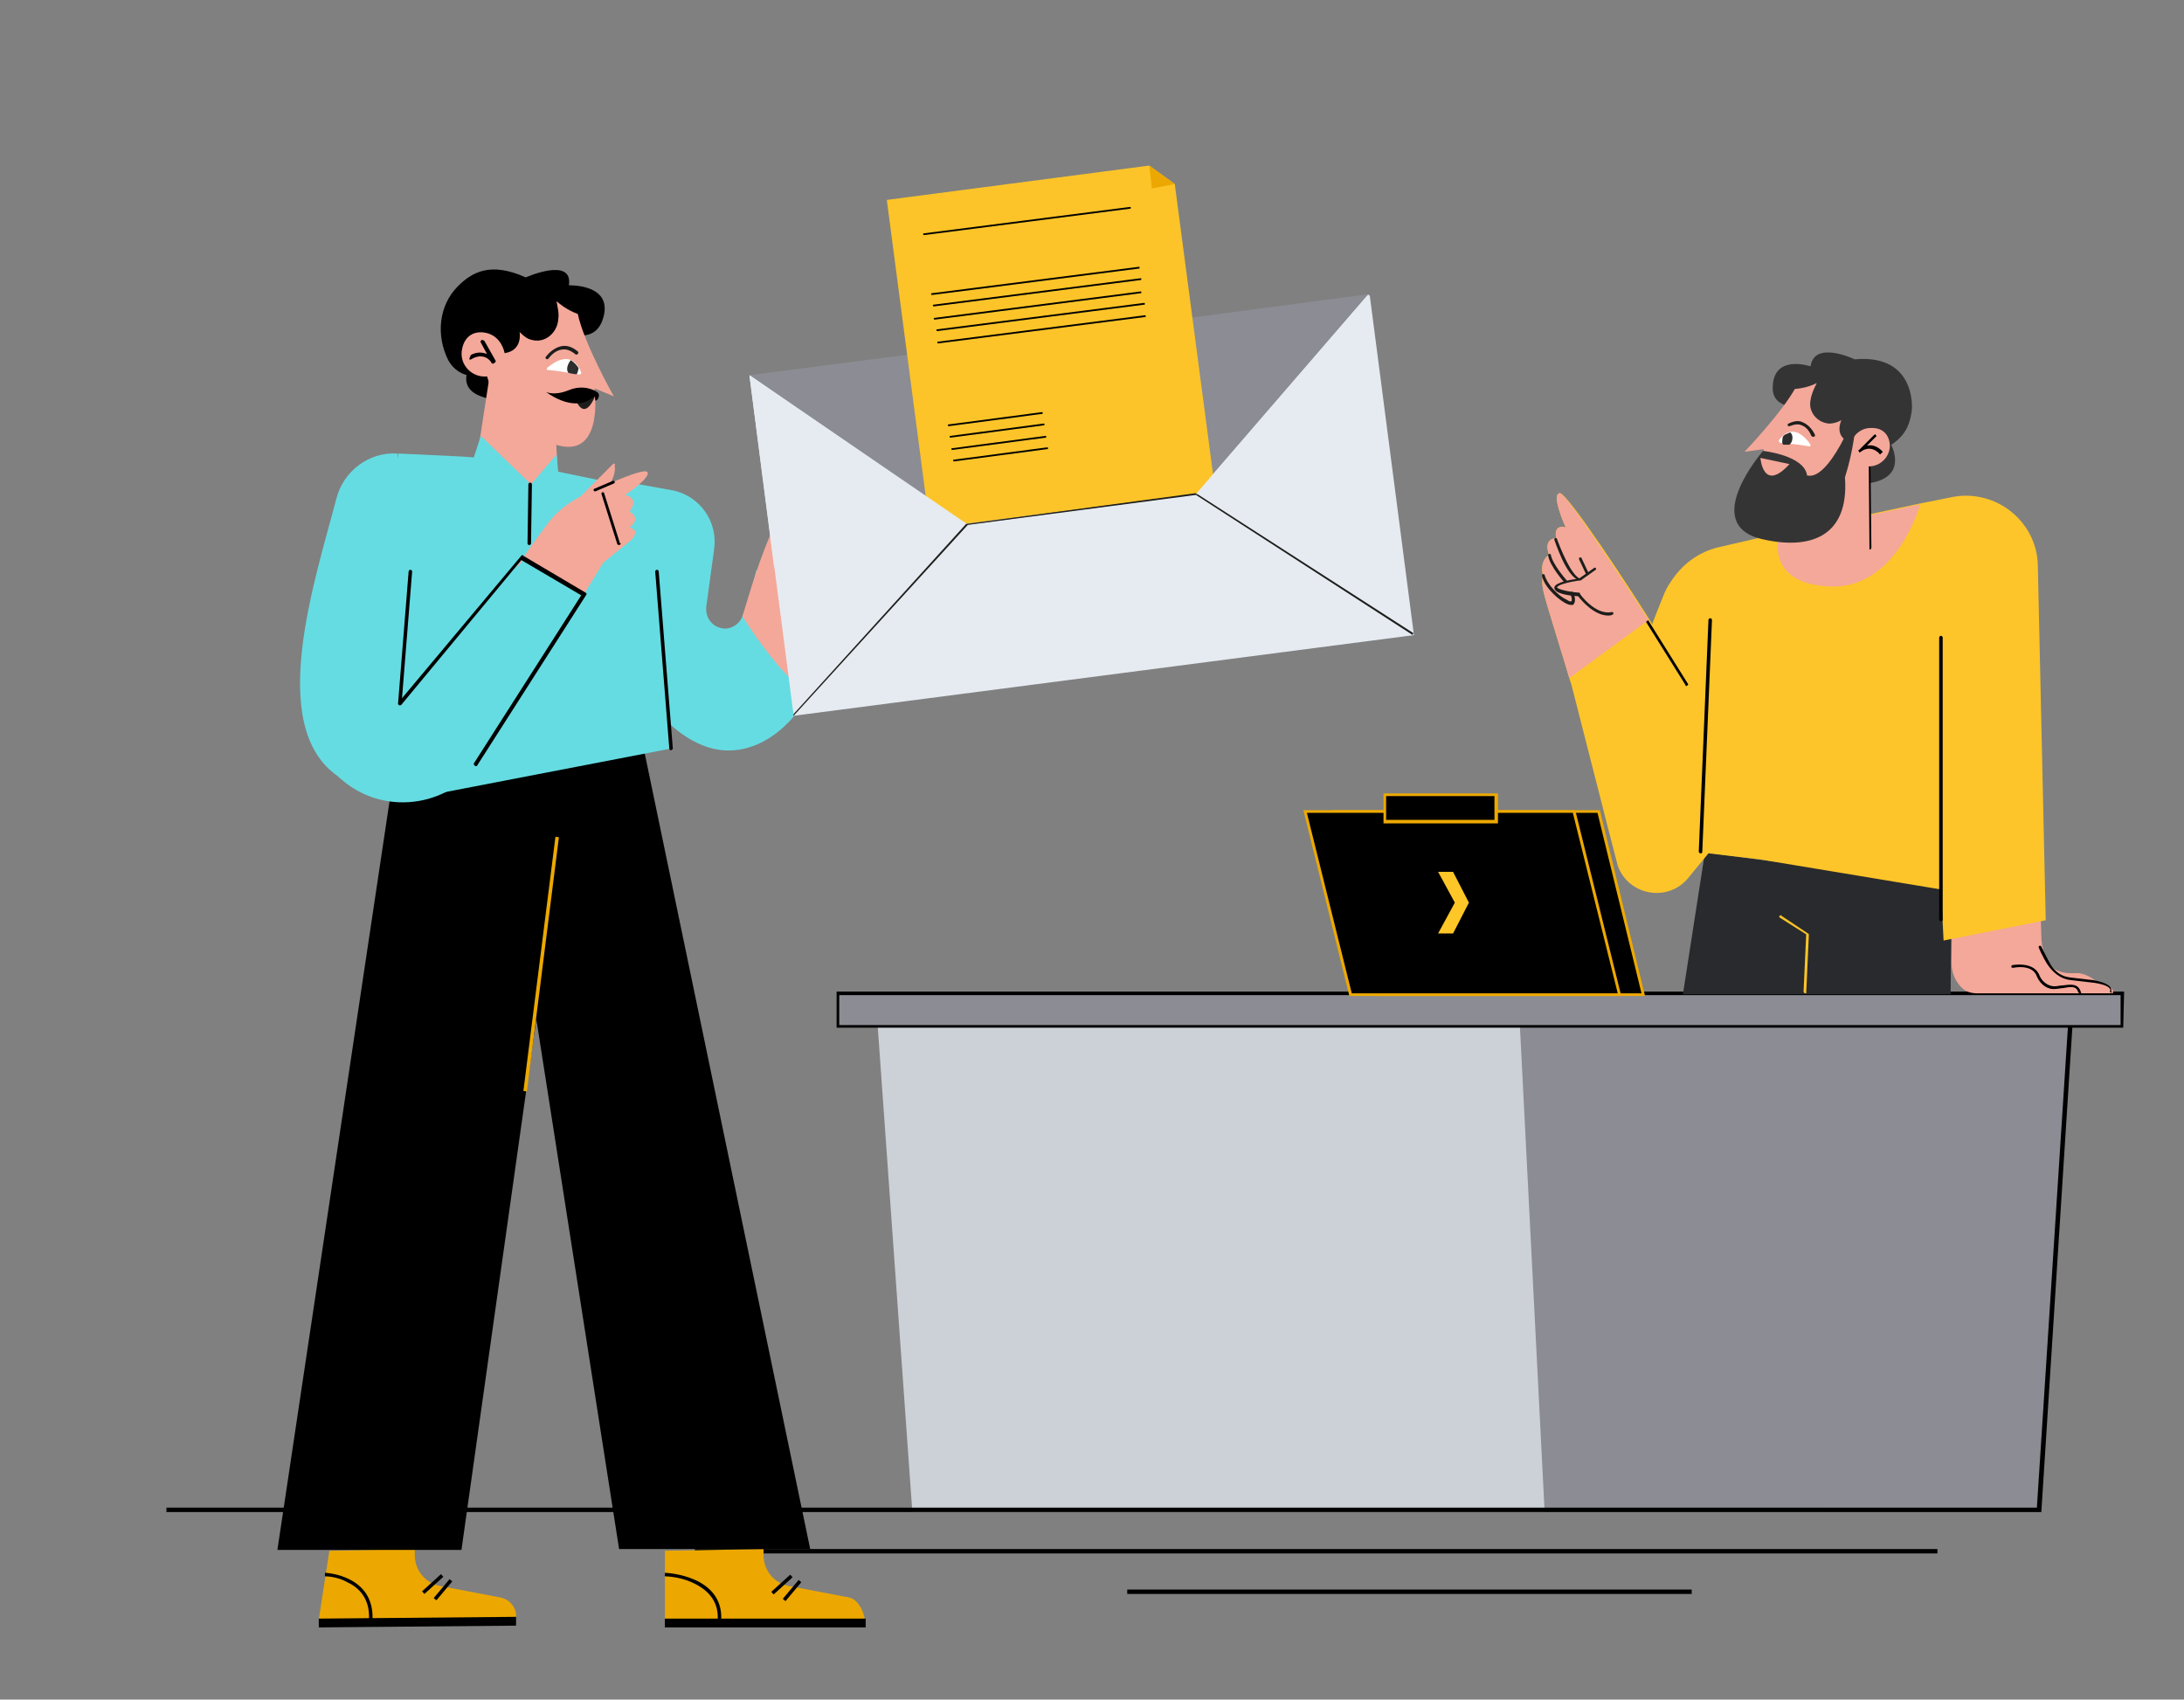 <?xml version="1.0" encoding="utf-8"?>
<!-- Generator: Adobe Illustrator 27.1.0, SVG Export Plug-In . SVG Version: 6.00 Build 0)  -->
<svg version="1.1" id="Livello_3" xmlns="http://www.w3.org/2000/svg" xmlns:xlink="http://www.w3.org/1999/xlink" x="0px" y="0px"
	 viewBox="0 0 248 193" style="enable-background:new 0 0 248 193;" xml:space="preserve">
<rect x="0" y="0" width="248" height="193" fill="#808080" stroke="none"/>
<style type="text/css">
	.st0{fill:#CCD1D7;}
	.st1{fill:#8B8C94;}
	.st2{fill:#ECA800;}
	.st3{fill:#65DCE2;}
	.st4{fill:#F4A899;}
	.st5{fill:none;}
	.st6{fill:#EDA901;}
	.st7{opacity:0.6;}
	.st8{fill:#FFFFFF;}
	.st9{clip-path:url(#SVGID_00000034068654399343901020000015533478719303226300_);}
	.st10{clip-path:url(#SVGID_00000051361608338575948070000007628940232080054200_);}
	.st11{clip-path:url(#SVGID_00000028284520010267252120000015182739280330031787_);}
	.st12{clip-path:url(#SVGID_00000157279746335029311910000008568542023151465902_);}
	.st13{fill:#1D1E1C;}
	.st14{fill:#2D2D2E;}
	.st15{fill:#E6EBF1;}
	.st16{fill:#FCC428;}
	.st17{fill:#292A2D;}
	.st18{fill:#FDC529;}
	.st19{fill:#353435;}
	.st20{clip-path:url(#SVGID_00000153697823211289852350000012179894126801950384_);}
	.st21{opacity:0.72;}
	.st22{fill:#FFC627;}
</style>
<g>
	<rect x="78.9" y="175.9" width="141.1" height="0.5"/>
	<rect x="128" y="180.5" width="64.1" height="0.5"/>
	<g>
		<polygon class="st0" points="207.3,112.8 99.4,112.8 103.6,171.7 207.3,171.7 		"/>
		<polygon class="st1" points="235.3,112.8 172.4,112.8 175.4,171.7 231.2,171.7 		"/>
	</g>
	<polygon points="231.8,171.7 18.9,171.7 18.9,171.2 231.3,171.2 235,113.8 235.5,113.9 	"/>
	<g>
		<rect x="95.1" y="112.8" class="st1" width="145.8" height="3.7"/>
		<path d="M241.1,116.7H95v-4.1h146.2L241.1,116.7L241.1,116.7L241.1,116.7z M95.3,116.4h145.5V113H95.3V116.4z"/>
	</g>
</g>
<g>
	<g>
		<path class="st2" d="M86.7,175.9v0.7c0,1.7,1.2,3.2,2.9,3.5l6.8,1.3c1.1,0.2,1.9,1.9,1.8,3l-22.7-0.5v-7.8L86.7,175.9z"/>
		<path d="M81.9,183.9h-0.4c0.1-1.9-0.9-3.3-2.9-4.2c-1.5-0.7-3.1-0.7-3.1-0.7v-0.4C75.7,178.6,82.1,178.9,81.9,183.9L81.9,183.9z"
			/>
		<polygon points="75.5,183.8 75.5,184.8 98.3,184.8 98.3,183.8 		"/>
		<rect x="87.3" y="179.6" transform="matrix(0.741 -0.672 0.672 0.741 -97.798 106.342)" width="2.9" height="0.4"/>
		<rect x="88.5" y="180.4" transform="matrix(0.643 -0.766 0.766 0.643 -106.205 133.351)" width="2.8" height="0.4"/>
		<path class="st2" d="M47.1,175.9v0.7c0,1.7,1.2,3.2,2.9,3.5l6.8,1.3c1.1,0.2,1.9,1.2,1.8,2.3l-22.4,0.2l1.2-7.8L47.1,175.9z"/>
		<path d="M42.3,183.9h-0.4c0.1-1.9-0.7-3.4-2.4-4.2c-1.2-0.7-2.5-0.7-2.6-0.7v-0.4C37.1,178.6,42.5,178.9,42.3,183.9L42.3,183.9z"
			/>
		<polygon points="36.2,183.8 36.2,184.8 58.6,184.6 58.6,183.6 		"/>
		<rect x="47.7" y="179.6" transform="matrix(0.741 -0.672 0.672 0.741 -108.112 79.675)" width="2.9" height="0.4"/>
		<rect x="48.9" y="180.3" transform="matrix(0.643 -0.766 0.766 0.643 -120.303 102.989)" width="2.8" height="0.4"/>
		<polyline points="73.2,85.5 92,175.9 70.3,175.9 56.6,88.2 		"/>
		<polyline points="63.4,98.1 61,115 52.4,176 31.5,176 45.1,85.2 65.3,83.6 		"/>
		<path class="st3" d="M76.2,85l-30.6,5.9l-0.4-39.4l6.4,0.3c2.7,0.1,5.4,0.5,8.1,1l14.5,3L76.2,85z"/>
		<g>
			<path class="st4" d="M69.6,52.7l-4.7,4.7l3.3-0.7c0,0,1.9-2.5,1.6-3.8C69.9,52.6,69.7,52.6,69.6,52.7"/>
			<path class="st3" d="M45.1,51.5L45.1,51.5c-3.2-0.2-6.1,2-6.9,5.1c-2.4,9.2-8,25.8,0.1,31.5s14.7,0,15.5-0.8
				C53.8,87.3,45.1,51.5,45.1,51.5z"/>
		</g>
		<path id="SVGID" class="st3" d="M85.9,64.7c-0.5,2.1-1.1,4.1-1.6,5.3c-0.4,1-1.5,1.6-2.5,1.3c-1.1-0.3-1.7-1.3-1.6-2.4l0.9-6.6
			c0.4-3.1-1.6-5.9-4.6-6.6l-5.6-1c0,0-1.2,1-0.9,12.6c0.4,11.6,7.2,17.1,11.4,17.8c4.2,0.8,10.6-2.1,13.5-14"/>
		<path d="M76.2,85.2c-0.1,0-0.2-0.1-0.2-0.2l-1.6-20.1c0-0.1,0.1-0.2,0.2-0.2s0.2,0.1,0.2,0.2L76.4,85
			C76.4,85.1,76.3,85.1,76.2,85.2C76.3,85.2,76.2,85.2,76.2,85.2z"/>
		<path class="st4" d="M60.1,62.3l1.9-2.6c1-1.4,2.4-2.6,4.1-3.4l0.7-0.3c0,0,6.2-3,6.7-2.4S71,56.2,71,56.2
			c1.7,0.4,0.5,1.9,0.5,1.9c1.4,0.8,0,1.8,0,1.8c1.3,0.3,0.2,1.4,0.2,1.4l-3.2,2.6l-2.7,4.4c-1.2,1.9-3.7,2.5-5.6,1.3
			c-2.1-1.3-2.6-4.2-0.9-6.1C59.3,63.5,60.1,62.3,60.1,62.3z"/>
		<path class="st3" d="M38.4,88.2l0.6,0.5c5,4.1,12.4,2.8,15.9-2.6l11.5-18.4l-6.9-4.2L38.4,88.2z"/>
		<path d="M54,87L54,87c-0.2-0.1-0.2-0.2-0.2-0.3L66,67.6l-6.8-4L45.6,80c-0.1,0.1-0.2,0.1-0.3,0s-0.1-0.2,0-0.3l13.9-16.6
			c0.1-0.1,0.2-0.1,0.2,0l7.1,4.2l0.1,0.1v0.1L54.2,86.9C54.2,87,54.1,87,54,87z"/>
		<path d="M70.3,61.9c-0.1,0-0.2-0.1-0.2-0.1l-1.8-5.7c0-0.1,0-0.2,0.1-0.2s0.2,0,0.2,0.1l1.8,5.7C70.6,61.7,70.5,61.8,70.3,61.9
			C70.4,61.9,70.4,61.9,70.3,61.9z"/>
		<path d="M67.6,55.8c-0.1,0-0.1,0-0.2-0.1c0-0.1,0-0.2,0.1-0.2l2.1-0.9c0.1,0,0.2,0,0.2,0.1s0,0.2-0.1,0.2L67.6,55.8L67.6,55.8z"/>
		<path d="M45.4,80.1L45.4,80.1c-0.1,0-0.2-0.1-0.2-0.2l1.2-15c0-0.1,0.1-0.2,0.2-0.2s0.2,0.1,0.2,0.2l-1.2,15
			C45.6,80,45.5,80.1,45.4,80.1z"/>
		<g>
			<line class="st5" x1="63.4" y1="95" x2="59.7" y2="123.8"/>
			
				<rect x="46.9" y="109.3" transform="matrix(0.125 -0.992 0.992 0.125 -54.855 156.751)" class="st6" width="29.1" height="0.4"/>
		</g>
		<g>
			<path d="M53.8,40.8c0,0-2.4,3,0.8,4.2c5.1,2-0.2-7.3-0.2-7.3L53.8,40.8z"/>
			<path class="st4" d="M63.4,55.5c0,0-0.6-12.5-0.6-12.7l-6.9-2.1l-2,13"/>
			<g class="st7">
				<polyline class="st4" points="63.3,53.1 59.1,46.9 63.1,49.3 63.3,53.1 				"/>
			</g>
			<path class="st5" d="M63.4,55.5c0,0-0.6-12.5-0.6-12.7l-6.9-2.1l-2,13"/>
			<g>
				<path d="M59.7,31.5c0,0,5.4-2.4,4.9,0.9c0,0,5.3-0.2,3.8,4c-1.3,3.5-5.9,0.5-5.9,0.5S59.7,31.5,59.7,31.5z"/>
				<path class="st4" d="M62,32.8c0.3,0.1,0.6,0.2,0.8,0.3c0.9,0.2,2.2-0.2,2.8,2.5c0.7,3.4,4.1,9.4,4.1,9.4l-2.2-0.9
					c0,0,1.3,8.9-5.2,6.1C53.1,46.4,55,37.3,55,37.3S52.4,29.4,62,32.8"/>
			</g>
			<path d="M53.6,42.7c-1.1-0.1-2.1-0.7-2.7-1.8c-1.4-2.8-1.1-6.2,1.1-8.4c1.6-1.6,3.7-2.8,7.7-1c2,0.9,5.5,1.8,6.9,3.4
				c0.1,0.2,0.3,0.3,0.3,0.6c0,0.1,0,0.2-0.1,0.3s-0.3,0.1-0.4,0.1c-1.2-0.3-2.3-0.9-3.2-1.7c0.1,0.7,0.3,1.3,0.2,2
				c-0.1,1.6-1.5,2.8-3,2.4c-0.5-0.1-0.9-0.4-1.4-0.9c0,0,0.4,2.1-1.7,2.4c-2.1,0.3-3.9,1.6-3.9,1.6"/>
			<path class="st8" d="M62.1,41.8c0.6-0.5,2.8-2.3,3.9,0.5c0,0.1,0,0.1-0.1,0.2c-0.3,0.1-1.5-0.3-3.8-0.5
				C62.1,42,62.1,41.9,62.1,41.8"/>
			<path class="st4" d="M56.3,42.5c0,0-0.3,0.1-0.7,0.2c-1.9,0.4-3.6-1.3-3.1-3.2c0.3-1.3,1.3-2,2.7-1.7c1.8,0.4,2.1,2.3,2.1,2.3"/>
			<g>
				<defs>
					
						<rect id="SVGID_1_" x="53.8" y="38.7" transform="matrix(0.368 -0.93 0.93 0.368 -2.522 76.593)" width="2.6" height="2.9"/>
				</defs>
				<clipPath id="SVGID_00000148648349464349677750000004090824261924550828_">
					<use xlink:href="#SVGID_1_"  style="overflow:visible;"/>
				</clipPath>
				<g style="clip-path:url(#SVGID_00000148648349464349677750000004090824261924550828_);">
					<g>
						<defs>
							
								<rect id="SVGID_00000086690722737872531190000015684011670905150094_" x="53.8" y="38.7" transform="matrix(0.368 -0.93 0.93 0.368 -2.522 76.593)" width="2.6" height="2.9"/>
						</defs>
						<clipPath id="SVGID_00000068646445799995845400000008524062214461382326_">
							<use xlink:href="#SVGID_00000086690722737872531190000015684011670905150094_"  style="overflow:visible;"/>
						</clipPath>
						<g style="clip-path:url(#SVGID_00000068646445799995845400000008524062214461382326_);">
							<path d="M56,41.3c-0.1,0-0.1,0-0.2-0.1c0-0.1-0.8-1.3-2.3-0.4c-0.1,0.1-0.2,0-0.3-0.1s0-0.2,0.1-0.3c0.8-0.5,1.5-0.4,2-0.2
								l-0.7-1.3c-0.1-0.1,0-0.2,0.1-0.3s0.2,0,0.3,0.1l1.3,2.3C56.3,41.1,56.2,41.2,56,41.3C56.1,41.3,56.1,41.3,56,41.3z"/>
						</g>
					</g>
				</g>
			</g>
			<g>
				<defs>
					
						<rect id="SVGID_00000022539193708775500410000017543313805416141469_" x="63" y="41.8" transform="matrix(0.368 -0.93 0.93 0.368 0.123 86.457)" width="1.3" height="2.7"/>
				</defs>
				<clipPath id="SVGID_00000129899141618007485690000016384955392480102030_">
					<use xlink:href="#SVGID_00000022539193708775500410000017543313805416141469_"  style="overflow:visible;"/>
				</clipPath>
				<g style="clip-path:url(#SVGID_00000129899141618007485690000016384955392480102030_);">
					<g>
						<defs>
							
								<rect id="SVGID_00000155118290161328613700000001923563508681884554_" x="63" y="41.8" transform="matrix(0.368 -0.93 0.93 0.368 0.123 86.457)" width="1.3" height="2.7"/>
						</defs>
						<clipPath id="SVGID_00000135675916182833041200000005764903293140032682_">
							<use xlink:href="#SVGID_00000155118290161328613700000001923563508681884554_"  style="overflow:visible;"/>
						</clipPath>
						<g style="clip-path:url(#SVGID_00000135675916182833041200000005764903293140032682_);">
							<path class="st4" d="M62.3,43c0,0.3,0.6,0.6,1.3,0.7c0.8,0.1,1.4-0.1,1.5-0.4c0-0.3-0.6-0.6-1.3-0.7
								C63,42.5,62.4,42.6,62.3,43"/>
						</g>
					</g>
				</g>
			</g>
			<path class="st13" d="M62.1,40.8L62.1,40.8c-0.2-0.1-0.2-0.2-0.1-0.3c0,0,0.7-1,1.8-1.2c0.6-0.1,1.2,0.1,1.8,0.6
				c0.1,0.1,0.1,0.2,0,0.3s-0.2,0.1-0.3,0c-0.5-0.4-1-0.6-1.5-0.5c-0.9,0.1-1.5,1-1.5,1C62.2,40.8,62.1,40.8,62.1,40.8z"/>
			<path class="st13" d="M67.6,44.9c0,0-1.2,3.4-2.4,0.1L67.6,44.9z"/>
			<path d="M67.6,44.4c0,0-1.3-0.8-3-0.1C62.9,45,62,44.5,62,44.5s2.9,2.3,5.1,0.8C68,44.8,67.6,44.4,67.6,44.4z"/>
			<path d="M67.5,44.4c0,0,0.6,0.1,0.5,0.6s-0.4,0.5-0.4,0.5L67.5,44.4z"/>
			<path class="st14" d="M64.8,40.9c0.4,0.2,0.8,0.7,0.9,0.9c0,0.2-0.2,0.7-0.2,0.7c-0.2,0-0.9-0.1-1-0.2c0,0-0.1-0.2-0.1-0.4
				C64.4,41.4,64.8,40.9,64.8,40.9C64.8,40.9,64.8,40.9,64.8,40.9z"/>
		</g>
		<polygon class="st3" points="53.2,53.8 54.6,49.5 60.3,55 63.2,51.6 63.7,56.9 		"/>
		<path d="M60.1,61.9L60.1,61.9c-0.1,0-0.2-0.1-0.2-0.2L60,55c0-0.1,0.1-0.2,0.2-0.2s0.2,0.1,0.2,0.2l-0.1,6.7
			C60.3,61.8,60.2,61.9,60.1,61.9z"/>
	</g>
	<path class="st4" d="M92,78.7c5.5-10,5.5-15.4,5.8-18.5c0-0.8-0.1-1.5-0.4-2.3c-1.3-3.1-5.5-3.9-7.8-1.4l-0.3,0.4
		c-0.5,0.6-0.8,1.2-1,1.9c-1.8,4.1-2.4,5.9-4,11.2C84.3,70,89,77.5,92,78.7L92,78.7z"/>
</g>
<g>
	
		<rect x="87.3" y="37.9" transform="matrix(0.992 -0.129 0.129 0.992 -6.384 16.355)" class="st15" width="71" height="38.9"/>
	<polygon class="st1" points="122.2,37.8 118.3,38.3 85.1,42.6 109.8,59.6 120.9,58.1 124.8,57.6 135.8,56.1 155.4,33.4 	"/>
	<g>
		<polygon class="st16" points="138,55.8 105.6,60 100.7,22.7 130.5,18.8 133.4,20.9 133.4,20.9 		"/>
		<path d="M105.8,33.5C105.8,33.5,105.7,33.4,105.8,33.5c-0.1-0.1-0.1-0.2,0-0.2l23.5-3c0.1,0,0.1,0,0.1,0.1s0,0.1-0.1,0.1
			L105.8,33.5C105.8,33.5,105.8,33.5,105.8,33.5z"/>
		<path d="M104.9,26.7C104.8,26.7,104.8,26.6,104.9,26.7c-0.1-0.1-0.1-0.2,0-0.2l23.4-3c0.1,0,0.1,0,0.1,0.1s0,0.1-0.1,0.1
			L104.9,26.7C104.9,26.7,104.9,26.7,104.9,26.7z"/>
		<path d="M106,34.8C105.9,34.8,105.9,34.8,106,34.8c-0.1-0.1-0.1-0.2,0-0.2l23.5-3c0.1,0,0.1,0,0.1,0.1s0,0.1-0.1,0.1L106,34.8
			C106,34.8,106,34.8,106,34.8z"/>
		<path d="M106.1,36.3C106.1,36.3,106.1,36.3,106.1,36.3c-0.1-0.1-0.1-0.2,0-0.2l23.4-3c0.1,0,0.1,0,0.1,0.1s0,0.1-0.1,0.1
			L106.1,36.3L106.1,36.3z"/>
		<path d="M106.4,37.6C106.3,37.6,106.3,37.6,106.4,37.6c-0.1-0.1-0.1-0.2,0-0.2l23.5-3c0.1,0,0.1,0,0.1,0.1s0,0.1-0.1,0.1
			L106.4,37.6C106.4,37.6,106.4,37.6,106.4,37.6z"/>
		<path d="M106.5,39C106.5,39,106.5,39,106.5,39c-0.1-0.1-0.1-0.2,0-0.2l23.5-3c0.1,0,0.1,0,0.1,0.1s0,0.1-0.1,0.1L106.5,39
			C106.5,39,106.5,39,106.5,39z"/>
		<path d="M107.7,48.4C107.7,48.4,107.7,48.3,107.7,48.4c-0.1-0.1-0.1-0.2,0-0.2l10.6-1.4c0.1,0,0.1,0,0.1,0.1s0,0.1-0.1,0.1
			L107.7,48.4L107.7,48.4z"/>
		<path d="M107.9,49.7C107.8,49.7,107.8,49.7,107.9,49.7c-0.1-0.1-0.1-0.2,0-0.2l10.6-1.4c0.1,0,0.1,0,0.1,0.1s0,0.1-0.1,0.1
			L107.9,49.7L107.9,49.7z"/>
		<path d="M108.1,51.1C108.1,51.1,108.1,51.1,108.1,51.1c-0.1-0.1-0.1-0.2,0-0.2l10.6-1.4c0.1,0,0.1,0,0.1,0.1s0,0.1-0.1,0.1
			L108.1,51.1L108.1,51.1z"/>
		<path d="M108.3,52.4C108.2,52.4,108.2,52.4,108.3,52.4c-0.1-0.1-0.1-0.2,0-0.2l10.6-1.4c0.1,0,0.1,0,0.1,0.1c0,0.1,0,0.1-0.1,0.1
			L108.3,52.4L108.3,52.4z"/>
		<polygon class="st2" points="130.8,21.4 130.5,18.8 133.4,20.9 		"/>
	</g>
	<polygon class="st15" points="109.8,59.5 85.1,42.6 87.9,64.4 	"/>
	<polygon class="st13" points="90.1,81.3 90.1,81.1 109.7,59.5 109.8,59.5 135.8,56 135.8,56 160.5,71.9 160.4,72.1 135.8,56.2 
		109.9,59.6 	"/>
	<polygon class="st15" points="135.8,56.1 155.4,33.4 158.2,55.2 	"/>
</g>
<g>
	<polygon class="st17" points="221.6,100.5 193.6,96.8 191.1,112.9 221.5,112.9 	"/>
	<path class="st16" d="M205,112.8L205,112.8c-0.1,0-0.2-0.1-0.2-0.2l0.3-6.5l-3-1.9c-0.1-0.1-0.1-0.2,0-0.2c0.1-0.1,0.2-0.1,0.2,0
		l3,2c0.1,0,0.1,0.1,0.1,0.2l-0.3,6.6H205z"/>
	<g>
		<path class="st4" d="M221.9,84.7l-0.3,24.6c0,0.8,0.2,1.6,0.7,2.3c0.8,1.2,1.7,1.2,2.5,1.2h15.1c0,0,0.4-0.6-1.2-1.1
			c-1.3-0.4-3.6,0.5-5.5-1.7c-0.9-1-1.4-2.3-1.4-3.7L231.1,84L221.9,84.7L221.9,84.7L221.9,84.7z"/>
		<path class="st4" d="M232.5,109.2c0,0,0.6,1.5,3.2,1.3c1.8-0.1,3.8,2.2,3.1,2.2h-1.1c0,0-0.2-1.5-2.7-0.5s-2.6,0.3-2.6,0.3
			L232.5,109.2z"/>
		<path d="M236.2,112.8c-0.1,0-0.2-0.1-0.2-0.1c-0.2-0.7-0.7-0.7-1.7-0.5c-0.3,0-0.6,0.1-0.9,0.1c-0.9,0.1-1.7-0.5-2.1-1.4
			c-0.5-1.5-2.7-1-2.7-1c-0.1,0-0.2,0-0.2-0.1s0-0.2,0.1-0.2c0,0,2.5-0.5,3.1,1.2c0.3,0.7,1,1.2,1.7,1.2c0.3,0,0.6-0.1,0.9-0.1
			c0.9-0.1,1.8-0.3,2.1,0.8C236.4,112.7,236.3,112.8,236.2,112.8L236.2,112.8L236.2,112.8z"/>
		<path d="M239.8,112.8L239.8,112.8c-0.2-0.1-0.2-0.2-0.2-0.3c0,0,0.1-0.1,0-0.2c-0.1-0.2-0.5-0.5-1.8-0.7c-0.9-0.1-1.8-0.2-2.6-0.3
			c-1-0.1-1.8-0.6-2.5-1.5c-0.4-0.5-0.9-1.5-1.2-2.2c0-0.1,0-0.2,0.1-0.2s0.2,0,0.2,0.1c0.3,0.6,0.8,1.6,1.1,2.1
			c0.6,0.9,1.3,1.3,2.2,1.4c0.8,0.1,1.7,0.2,2.6,0.3c1.1,0.2,1.8,0.5,2,0.9C239.8,112.5,239.7,112.7,239.8,112.8
			C240,112.8,239.9,112.8,239.8,112.8L239.8,112.8L239.8,112.8z"/>
	</g>
	<path class="st18" d="M232.3,104.5l-11.6,2.3l-0.3-5.8l-20.5-3.4l-5.9-0.7l-2.3,2.8c-2.3,2.8-6.8,2-8-1.4l-1.5-5.8l-0.3-1.2
		l-3.5-13.7c0,0-0.1-0.2-0.2-0.6c-0.6-2.1-2.7-8.7-2.9-9.7c-0.3-1.1-0.1-2-0.1-2c-0.4-1.7,0.7-2.3,0.7-2.3c-0.7-1.9,0.8-1.9,0.8-1.9
		c-0.3-1.7,1.1-1.2,1.1-1.2s-1.7-3.7-0.7-3.9c0.8-0.2,8.1,11,10.1,14.2c0.2,0.3,0.3,0.5,0.4,0.7l0.5-1.3l0.8-2
		c0.2-0.5,0.5-1.1,0.8-1.5c1.2-1.9,3-3.3,5.2-3.9l0,0l5.2-1.2l0,0l17.8-3.8l0,0l4-0.8c4.9-0.8,9.4,2.9,9.5,7.8L232.3,104.5z"/>
	<path class="st19" d="M214.7,50.4c0,0,2.2,3.9-2.7,4.5s1.3-6.3,1.3-6.3L214.7,50.4z"/>
	<g>
		<defs>
			<polygon id="SVGID_00000107552909927205014190000010000545957582816167_" points="221.1,56.6 194.8,62.3 191.1,108.1 224,108.3 
							"/>
		</defs>
		<clipPath id="SVGID_00000168806229868602700890000001562224908015821739_">
			<use xlink:href="#SVGID_00000107552909927205014190000010000545957582816167_"  style="overflow:visible;"/>
		</clipPath>
		<g style="clip-path:url(#SVGID_00000168806229868602700890000001562224908015821739_);">
			<path class="st4" d="M218.1,57.1c0,0-2.6,9.8-10.3,9.5s-5.7-6.2-5.7-6.2L218.1,57.1z"/>
		</g>
	</g>
	<path d="M193.1,96.9L193.1,96.9c-0.1,0-0.2-0.1-0.2-0.2l1.1-26.3c0-0.1,0.1-0.2,0.2-0.2s0.2,0.1,0.2,0.2l-1.1,26.3
		C193.3,96.9,193.2,96.9,193.1,96.9z"/>
	<g>
		<path id="SVGID-3" class="st4" d="M204.7,61.9c0,0-0.4-10.4-0.4-10.6l7.8,0.6l0.1,10.3L204.7,61.9L204.7,61.9L204.7,61.9z"/>
		<path d="M212.3,62.4c-0.1,0-0.2-0.1-0.2-0.2L212,53c0-0.1,0.1-0.2,0.2-0.2l0,0c0.1,0,0.2,0.1,0.2,0.2l0.1,9.2
			C212.5,62.3,212.4,62.4,212.3,62.4L212.3,62.4z"/>
		<polygon class="st4" points="204.5,56 204.6,59.2 209.6,54.2 		"/>
		<path class="st4" d="M210.5,51.2c0,0-0.1,12.8,1.8,13.2l-0.1-12C212.1,52.4,210.5,51.2,210.5,51.2z"/>
	</g>
	<g>
		<path class="st19" d="M210.6,40.8c0,0-4.6-2.2-5,0.8c0,0-4.4-1.5-4.3,2.6c0.1,2.9,5,1.9,5,1.9L210.6,40.8z"/>
		<path id="SVGID-4" class="st4" d="M207.8,42.5H207c-0.9,0-1.9-0.7-3.1,1.5c-1.5,2.8-5.8,7.3-5.8,7.3l2.2-0.3c0,0-3.3,7.5,3.1,6.6
			c9-1.2,9.4-9.6,9.4-9.6S217.1,41.8,207.8,42.5L207.8,42.5L207.8,42.5z"/>
		<path class="st19" d="M213.7,51.2c2-1.2,3.1-2.1,3.4-4.7c0,0,0.6-6.8-7.3-5.6c-1.9,0.3-4.9,1.4-6.6,2.4c-0.2,0.1-0.3,0.2-0.4,0.4
			V44c0.1,0.2,0.2,0.2,0.3,0.2c1.1,0,2.2-0.2,3.2-0.7c-0.3,0.6-0.6,1.2-0.7,1.9c-0.3,1.3,0.7,2.6,2.1,2.7c0.4,0,0.9-0.1,1.4-0.4
			c0,0-0.9,1.8,0.9,2.5C212,50.9,213.7,51.2,213.7,51.2L213.7,51.2L213.7,51.2z"/>
		<path id="SVGID-5" class="st8" d="M205.6,50.5c-0.4-0.6-2-2.7-3.6-0.5v0.2c0.3,0.2,1.4,0.1,3.5,0.5
			C205.6,50.6,205.6,50.5,205.6,50.5z"/>
		<g>
			<path class="st4" d="M210.5,52.4c0,0,0.2,0.2,0.6,0.3c1.6,0.8,3.4-0.3,3.5-2c0-1.2-0.7-2.1-2-2.1c-1.7-0.1-2.4,1.5-2.4,1.5"/>
			<path d="M213.5,51.6c0,0-0.1,0-0.1-0.1c-1.1-1.1-2.1-0.2-2.1-0.2c-0.1,0.1-0.2,0.1-0.2,0c-0.1-0.1-0.1-0.2,0-0.2l1.7-1.7
				c0.1-0.1,0.2-0.1,0.2,0c0.1,0.1,0.1,0.2,0,0.2l-1,1c0.5-0.1,1.1,0,1.7,0.6c0.1,0.1,0.1,0.2,0,0.2L213.5,51.6L213.5,51.6
				L213.5,51.6z"/>
		</g>
		<g class="st21">
			<ellipse transform="matrix(0.145 -0.989 0.989 0.145 123.643 245.426)" class="st4" cx="203.8" cy="51.2" rx="0.5" ry="1.3"/>
		</g>
		<path class="st13" d="M205.9,49.6c-0.1,0-0.1,0-0.2-0.1c-0.1-0.1-0.3-0.9-1.1-1.2c-0.4-0.2-0.9-0.1-1.4,0.1c-0.1,0-0.2,0-0.2-0.1
			s0-0.2,0.1-0.2c0.6-0.3,1.2-0.4,1.7-0.1c0.9,0.4,1.3,1.4,1.3,1.4C206.1,49.5,206.1,49.6,205.9,49.6
			C206,49.6,205.9,49.6,205.9,49.6L205.9,49.6L205.9,49.6z"/>
	</g>
	<path d="M191.5,77.9c-0.1,0-0.1,0-0.1-0.1l-4.5-7.2c-0.1-0.1,0-0.2,0.1-0.2c0.1-0.1,0.2,0,0.2,0.1l4.5,7.2
		C191.7,77.7,191.7,77.8,191.5,77.9C191.6,77.8,191.6,77.9,191.5,77.9z"/>
	<path class="st19" d="M210.1,48.3h0.6c0,0-0.2,2.8-1.2,5.9c0.5,6.8-4,8.3-9.5,7c-7-1.7,0.2-10,0.2-10s4.7,0.5,5,2.8
		C205.3,53.9,207,55.1,210.1,48.3z"/>
	<path class="st4" d="M199.9,52c0,0,0.3,4,3.3,0.7L199.9,52z"/>
	<g>
		<g>
			<polygon points="181.5,92.1 151.4,92.1 156.5,112.9 186.6,112.9 			"/>
			<path class="st6" d="M186.8,113.1h-30.4V113l-5.1-21h30.4v0.1L186.8,113.1z M156.7,112.8h29.7l-5-20.5h-29.7L156.7,112.8z"/>
		</g>
		<g>
			<polygon points="178.7,92.1 148.2,92.1 153.4,112.9 183.9,112.9 			"/>
			<path class="st6" d="M184.1,113.1h-30.9V113L148,92h30.9v0.1L184.1,113.1z M153.5,112.8h30.2l-5.1-20.5h-30.2L153.5,112.8z"/>
		</g>
		<g>
			<rect x="157.2" y="90.2" width="12.7" height="3.1"/>
			<path class="st6" d="M170.1,93.5h-13v-3.4h13V93.5z M157.4,93.1h12.3v-2.7h-12.3V93.1z"/>
		</g>
	</g>
	<path d="M220.4,104.6c-0.1,0-0.2-0.1-0.2-0.2v-32c0-0.1,0.1-0.2,0.2-0.2s0.2,0.1,0.2,0.2v32C220.6,104.6,220.5,104.6,220.4,104.6z"
		/>
	<path class="st4" d="M187.2,70.4l-9,6.6c-0.6-2.1-2.7-8.7-2.9-9.7c-0.3-1.1-0.1-2-0.1-2c-0.4-1.7,0.7-2.3,0.7-2.3
		c-0.7-1.9,0.8-1.9,0.8-1.9c-0.3-1.7,1.1-1.2,1.1-1.2s-1.7-3.7-0.7-3.9C177.9,56,185.1,67.2,187.2,70.4L187.2,70.4L187.2,70.4z"/>
	<path class="st13" d="M182.6,69.9c-1.6,0-3.1-1.8-3.4-2.2c-0.5,0-2.3-0.2-2.6-0.7c-0.1-0.1-0.1-0.2-0.1-0.3c0.1-0.6,2-0.9,2.8-1
		l1.7-1.2c0.1-0.1,0.2,0,0.2,0c0.1,0.1,0,0.2,0,0.2l-1.7,1.2h-0.1c-1.3,0.2-2.5,0.5-2.6,0.8c0.1,0.2,1.2,0.5,2.5,0.6
		c0.1,0,0.1,0,0.1,0.1c0,0.1,1.8,2.5,3.6,2.1c0.1,0,0.2,0,0.2,0.1s0,0.2-0.1,0.2C182.9,69.9,182.8,69.9,182.6,69.9L182.6,69.9
		L182.6,69.9z"/>
	<path class="st13" d="M179.3,65.9L179.3,65.9c-1.5-0.5-2.7-4.4-2.8-4.6c0-0.1,0-0.2,0.1-0.2s0.2,0,0.2,0.1c0.4,1.1,1.6,4.1,2.6,4.5
		c0.1,0,0.2,0,0.2,0.1S179.4,65.9,179.3,65.9L179.3,65.9L179.3,65.9z"/>
	<path class="st13" d="M180.3,65.3c-0.1,0-0.1,0-0.2-0.1l-0.8-1.7c0-0.1,0-0.2,0.1-0.2s0.2,0,0.2,0.1l0.8,1.7
		C180.5,65.2,180.4,65.3,180.3,65.3C180.3,65.3,180.3,65.3,180.3,65.3z"/>
	<path class="st13" d="M177.7,66.2c-0.1-0.1-1.7-1.9-1.9-3.1c0-0.1,0-0.2,0.1-0.2s0.2,0,0.2,0.1c0.2,1.1,1.8,2.9,1.8,2.9
		c0.1,0.1,0.1,0.2,0,0.2L177.7,66.2L177.7,66.2L177.7,66.2z"/>
	<path class="st13" d="M178,68.6c-0.8-0.3-2.6-1.8-2.9-3.2c0-0.1,0-0.2,0.1-0.2s0.2,0,0.2,0.1c0.3,1.1,1.6,2.4,2.5,2.8
		c0.3,0.2,0.4,0.2,0.5,0.2c0.2-0.1,0-0.7-0.1-0.9c0-0.1,0-0.2,0.1-0.2s0.2,0,0.2,0.1c0.1,0.1,0.5,1,0,1.4
		C178.4,68.7,178.2,68.7,178,68.6z"/>
	<path class="st14" d="M202.8,49.3c0.2-0.1,0.5-0.2,0.5-0.2c0.2,0.2,0.3,0.5,0.2,0.9c0,0.1-0.1,0.3-0.3,0.5c0,0-0.2,0-0.3,0
		c-0.1,0-0.4,0-0.4,0c-0.2-0.2-0.1-0.5-0.1-0.6C202.4,49.5,202.6,49.4,202.8,49.3L202.8,49.3L202.8,49.3z"/>
</g>
<path class="st22" d="M166.8,102.5L165,99h-1.7l1.9,3.5l-1.9,3.5h1.7L166.8,102.5z"/>
</svg>
